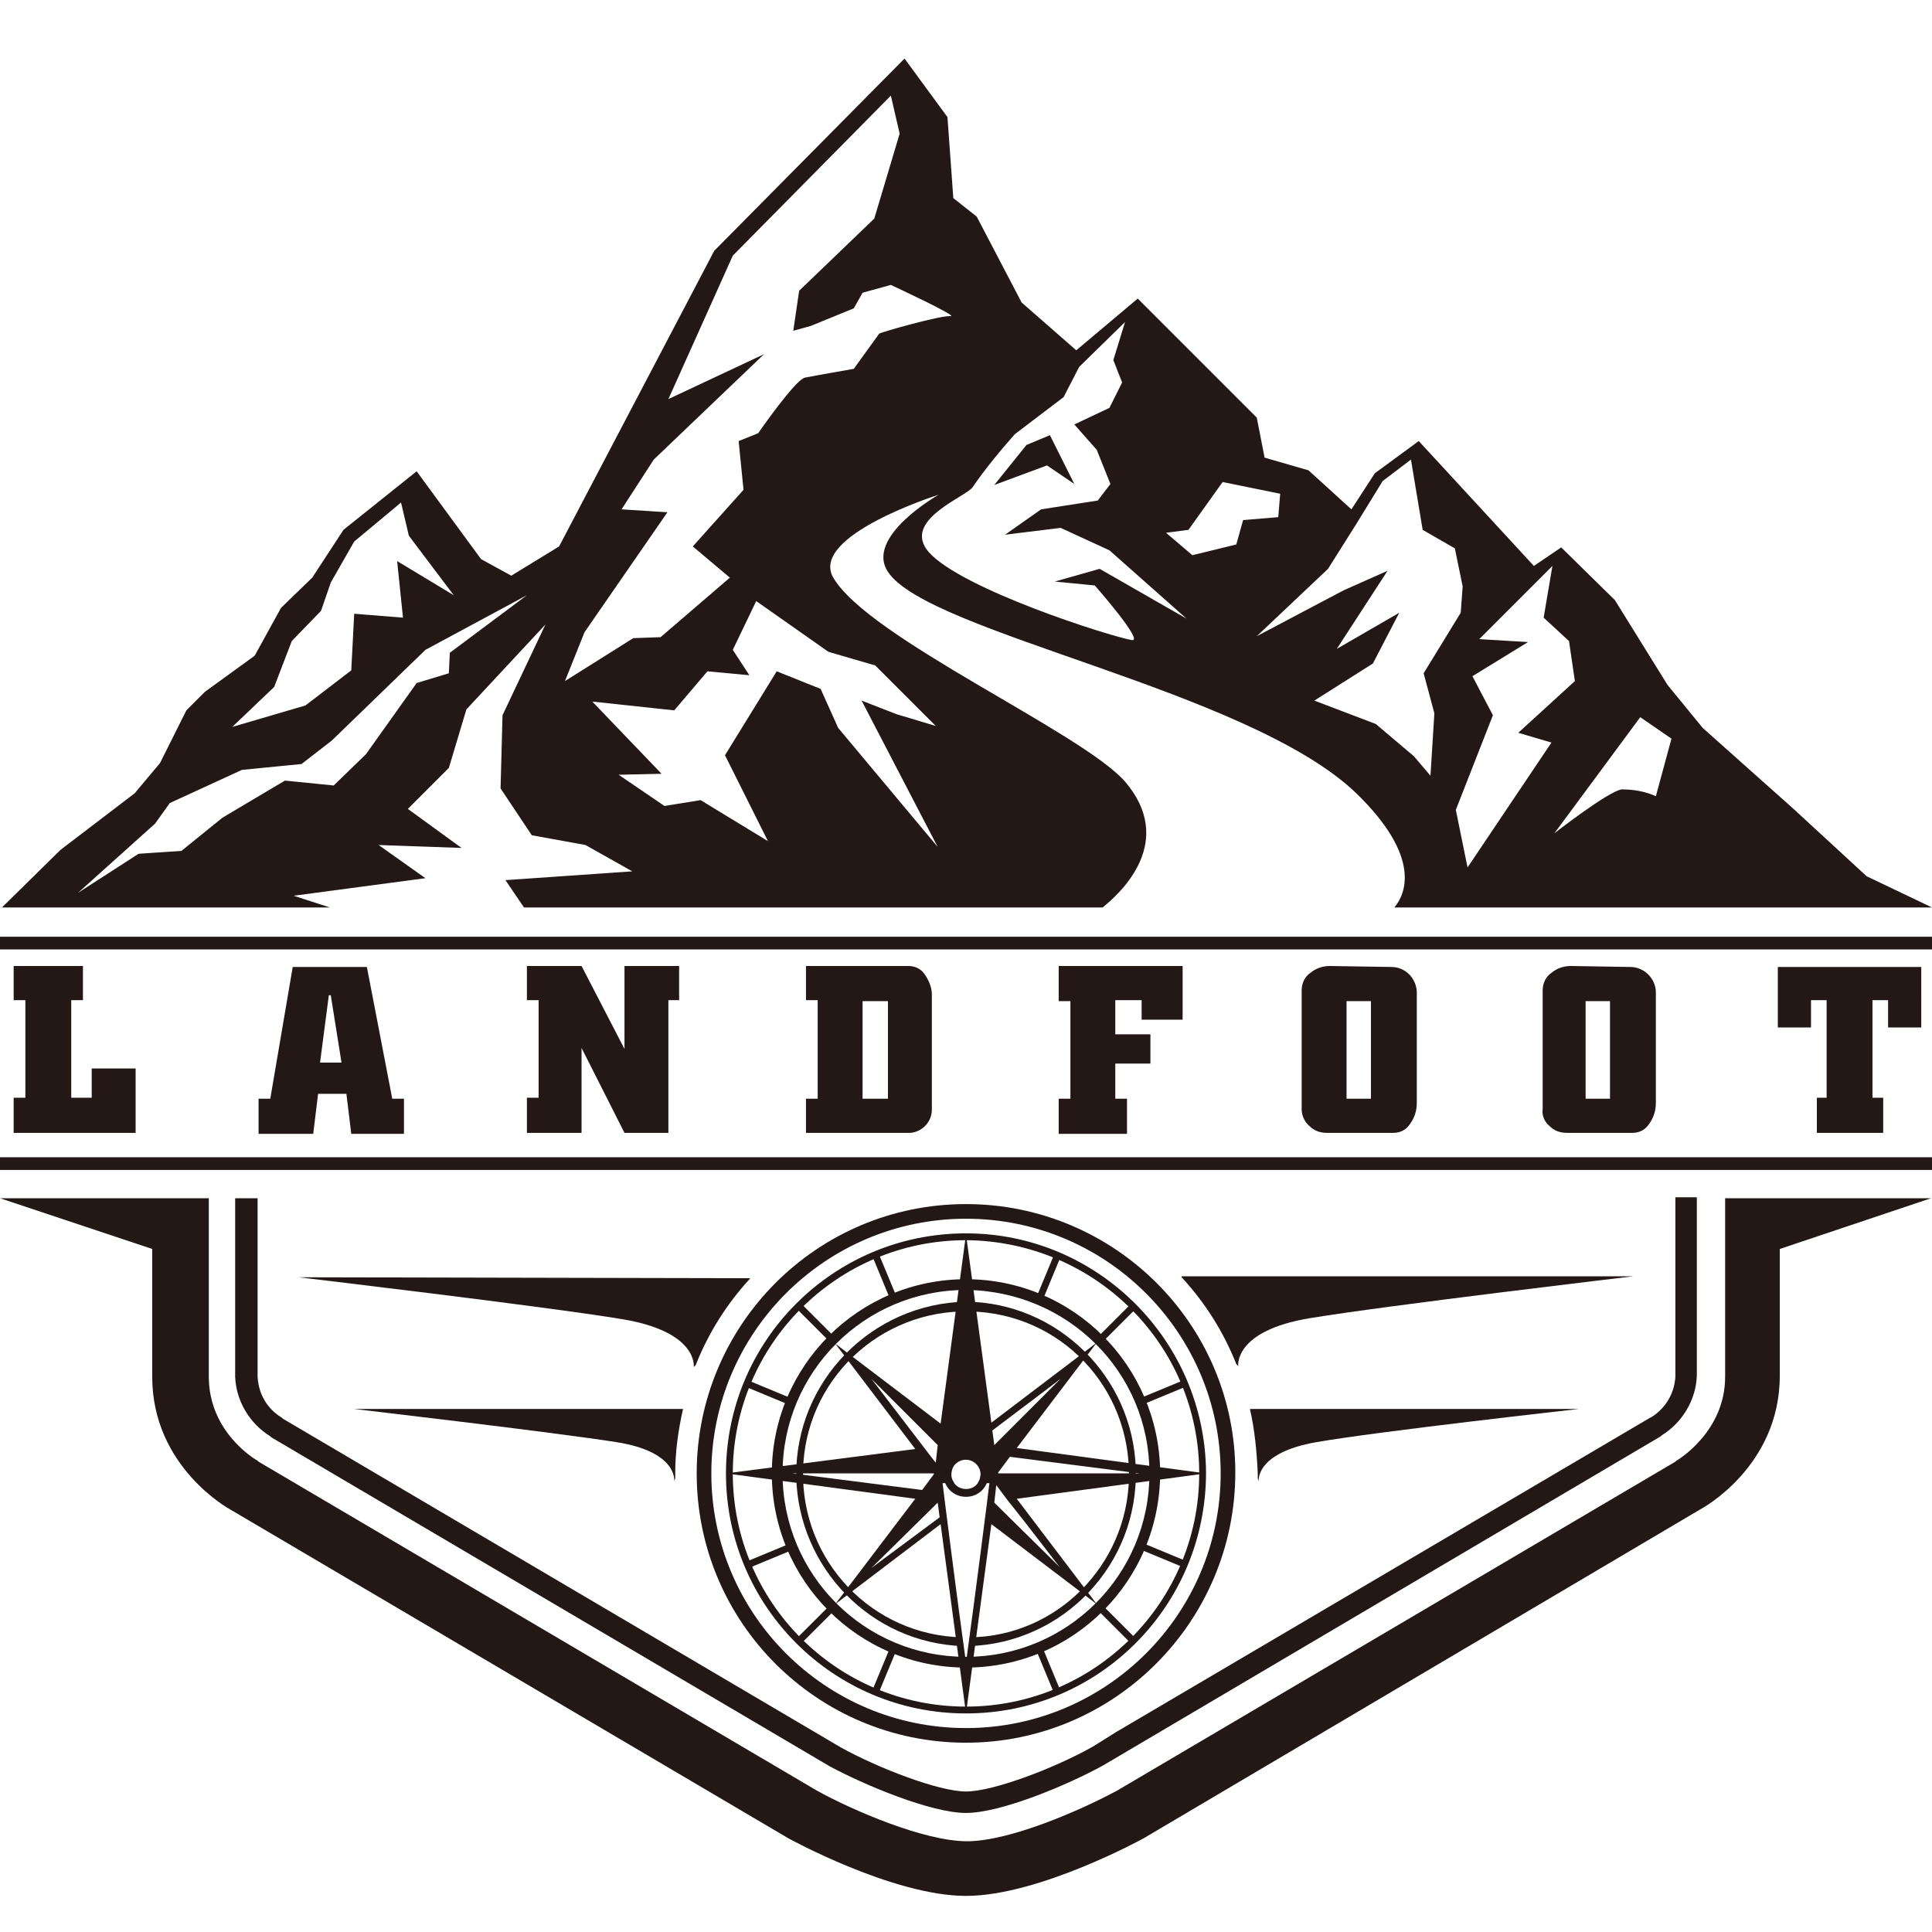 <?xml version="1.0" encoding="utf-8"?>
<!-- Generator: Adobe Illustrator 26.4.1, SVG Export Plug-In . SVG Version: 6.00 Build 0)  -->
<svg version="1.1" id="レイヤー_1" xmlns="http://www.w3.org/2000/svg" xmlns:xlink="http://www.w3.org/1999/xlink" x="0px"
	 y="0px" viewBox="0 0 198 198" style="enable-background:new 0 0 198 198;" xml:space="preserve">
<style type="text/css">
	.st0{fill:#231815;}
</style>
<g id="レイヤー_2_00000142863982510062450940000016303656907504560047_">
	<g id="レイヤー_1-2">
		<path class="st0" d="M176.8,122.8v18.3c0,5.6-4.8,8.5-5,8.6l-0.1,0.1l-57.2,33.7c-3.7,2-11,5.2-15.4,5.2s-11.8-3.2-15.4-5.2
			l-57.2-33.7l-0.1-0.1c-0.2-0.1-5-2.9-5-8.6v-18.3H0l15.6,5.2v13.1c0,9.3,8,13.6,8,13.6l57.2,33.7c0,0,10.7,5.9,18.2,5.9
			s18.2-5.9,18.2-5.9l57.2-33.8c0,0,8-4.3,8-13.6V128l15.5-5.2H176.8z"/>
		<path class="st0" d="M171.7,122.8v18.3c-0.1,1.7-1,3.2-2.4,4.1l-0.2,0.1l-54.7,32.2c-0.8,0.5-1.6,1-2.4,1.5V179
			c-3.9,2.2-10.2,4.6-13,4.6s-9-2.4-12.8-4.5l-57.2-33.7l-0.1-0.1c-1.5-0.9-2.4-2.4-2.5-4.2v-18.3h-2.3v18.3
			c0.1,2.5,1.5,4.8,3.6,6.1l0.1,0.1L85,181c3.5,1.9,10.4,4.8,14,4.8s10.5-2.9,14.1-4.9l57.1-33.7l0.1-0.1c2.1-1.3,3.5-3.6,3.6-6.1
			v-18.3H171.7z"/>
		<path class="st0" d="M8.5,99v3.5H7.3v10h2.1v-3h4.5v6.6H1.4v-3.6h1.2v-10H1.4V99H8.5z"/>
		<path class="st0" d="M37.6,99.1l2.6,13.5h1.2v3.6h-5.4l-0.5-4.1h-2.9l-0.5,4.1h-5.6v-3.6h1.2L30,99.1H37.6z M32.8,108.9H35
			l-1.1-6.9h-0.2L32.8,108.9z"/>
		<path class="st0" d="M59.6,99l4.4,8.5V99h5.6v3.5h-1.1v13.6H64l-4.4-8.7v8.7H54v-3.6h1.2v-10H54V99H59.6z"/>
		<path class="st0" d="M93.1,99c0.7,0,1.3,0.3,1.7,0.9c0.4,0.6,0.7,1.3,0.7,2v11.8c0,0.6-0.2,1.2-0.7,1.7c-0.4,0.4-1,0.7-1.6,0.7
			H82.6v-3.5h1.2v-10.1h-1.2V99H93.1z M88.4,112.6H91v-10h-2.6V112.6z"/>
		<path class="st0" d="M121.2,99v5.5H117v-2h-2.7v3.5h3.6v3h-3.6v3.6h1.2v3.6h-7v-3.6h1.2v-10h-1.2V99H121.2z"/>
		<path class="st0" d="M142.6,99.1c1.4,0,2.5,1.1,2.6,2.5c0,0,0,0,0,0V113c0,0.8-0.2,1.5-0.7,2.2c-0.4,0.6-1,0.9-1.7,0.9H136
			c-0.7,0-1.3-0.2-1.8-0.7c-0.5-0.4-0.8-1.1-0.8-1.7v-12.2c0-0.7,0.3-1.4,0.9-1.8c0.6-0.5,1.3-0.7,2-0.7L142.6,99.1z M138,112.6h2.5
			v-10H138V112.6z"/>
		<path class="st0" d="M167.1,99.1c1.4,0,2.6,1.2,2.6,2.6c0,0,0,0,0,0V113c0,0.8-0.2,1.5-0.7,2.2c-0.4,0.6-1,0.9-1.7,0.9h-6.7
			c-0.7,0-1.3-0.2-1.8-0.7c-0.5-0.4-0.8-1.1-0.7-1.7v-12.2c0-0.7,0.3-1.4,0.9-1.8c0.6-0.5,1.3-0.7,2-0.7L167.1,99.1z M162.5,112.6
			h2.5v-10h-2.5V112.6z"/>
		<path class="st0" d="M196.9,105.3h-3.4v-2.8h-1.6v10h1.1v3.6h-6.8v-3.6h1v-10h-1.6v2.8h-3.4v-6.2h14.7L196.9,105.3z"/>
		<path class="st0" d="M198,93l-6.7-3.2l-7.6-7l-9.2-8.2l-3.6-4.4l-5.4-8.7l-5.5-5.4l-2.8,1.9l-11.8-12.8l-4.5,3.3l-2.4,3.7l-4.4-4
			l-4.5-1.3l-0.8-4.1l-12.2-12.2l-6.3,5.3l-5.6-4.9l-4.6-8.8l-2.4-1.9L97.1,12l-4.4-6L73.2,25.7L57.3,56l-4.9,3l-3.1-1.7l-6.6-9
			l-7.5,6L32,59.2l-3.2,3.1l-2.7,4.9L21,70.9l-1.9,1.9l-2.7,5.4l-2.6,3.1l-7.6,5.8l-6,5.9h33.6l-3.7-1.2L43.6,90l-4.8-3.4l8.5,0.3
			l-5.5-4l4.2-4.2l1.8-6l8.1-8.7l-4.4,9.3l-0.2,7.5l3.2,4.8l5.5,1l4.8,2.7l-13,0.9l1.9,2.8H113c2-1.6,7.5-6.8,2.3-12.9
			C110.8,75,89,65.4,85.4,59.2c-2.5-4.3,10.8-8.5,10.8-8.5s-7.6,4.3-5.2,7.9c4.1,6.3,37,12.1,48,22.7c6.8,6.6,5,10.4,3.9,11.7
			L198,93z M28.1,70.4l1.8-4.7l3-3.1l1-2.9l2.4-4.2l4.8-4l0.8,3.4l4.6,6.1l-5.8-3.5l0.6,5.8l-5-0.4L36,68.7l-4.7,3.6l-7.5,2.2
			L28.1,70.4z M46.1,66.9L46,69l-3.3,1l-5.2,7.3l-3.3,3.2L29.2,80l-6.4,3.8l-4.2,3.4l-4.4,0.3l-6.2,4l7.9-7.1l1.5-2.1l7.4-3.4
			l6.1-0.6l3.1-2.4l9.6-9.3L54,61L46.1,66.9z M168.1,73.5l3.2,2.2l-1.6,5.9c-1.1-0.5-2.3-0.7-3.5-0.7c-1.4,0.2-6.9,4.5-6.9,4.5
			L168.1,73.5z M151.6,65.5l7.5-7.5l-0.9,5.3l2.6,2.4l0.6,4.1l-5.8,5.3l3.4,1l-8.6,12.8l-1.2-5.9l3.8-9.7l-2.1-4l5.7-3.5L151.6,65.5
			z M89.7,68.2l6.2,6.2l-4-1.2l-3.6-1.4l7.8,15L85.9,74.6l-1.8-4l-4.5-1.8l-5.3,8.6l4.4,8.8L71.8,82l-3.7,0.6l-4.7-3.2l4.4-0.1
			l-7.1-7.4l8.4,0.9l3.4-4l4.3,0.4l-1.7-2.6l2.4-5l7.4,5.2L89.7,68.2z M90.1,34.2l-2.6,3.6c0,0-4,0.7-5,0.9s-4.8,5.7-4.8,5.7l-2,0.8
			l0.5,5L71,56l3.8,3.2l-7.1,6.1l-2.8,0.1l-7,4.4l2-5l8.5-12.3l-4.7-0.3l3.3-5.1l11.3-10.8l-9.8,4.6l6.6-14.7L91.3,9.8l0.9,3.9
			l-2.6,8.7l-7.7,7.4l-0.6,4.1l1.8-0.5l4.4-1.8l0.9-1.6l2.9-0.8c0,0,7.1,3.3,6.1,3.2S90.1,34.1,90.1,34.2L90.1,34.2z M112.2,60
			c0,0,5.1,5.8,3.8,5.6c-2.3-0.4-17.4-5.2-20.8-9c-2.9-3.3,3.9-5.7,4.5-6.7c1.3-1.9,2.8-3.7,4.3-5.4l5-3.8l1.6-3.1l4.7-4.6l-1.2,3.9
			l0.9,2.3l-1.3,2.6l-3.6,1.7l2.3,2.6l1.4,3.5l-1.3,1.7l-5.8,0.9l-3.7,2.6l5.7-0.7l5,2.3l7.9,7l-8.9-5.1l-4.6,1.3L112.2,60z
			 M126.7,55.8l-4.5,1.1l-2.7-2.3l2.3-0.3l3.5-4.9l5.9,1.2L131,53l-3.6,0.3L126.7,55.8z M141,74.2l-6.3-2.4l6-3.8l2.7-5.2l-6.4,3.7
			l5.2-8l-4.5,2l-8.9,4.7l7.3-6.9l2.9-4.6l2.7-4.4l2.9-2.2l1.2,7.2l3.3,1.9l0.8,3.9l-0.2,2.7l-3.8,6.2l1.1,4.1l-0.4,6.4l-1.7-2
			L141,74.2z"/>
		<polygon class="st0" points="101.9,49.7 105.2,45.6 107.6,44.6 110.1,49.6 107.3,47.7 		"/>
		<path class="st0" d="M99,178.6c-15.2,0-27.6-12.3-27.6-27.6c0-15.2,12.3-27.6,27.6-27.6c15.2,0,27.6,12.3,27.6,27.5
			C126.6,166.2,114.2,178.6,99,178.6z M99,124.9c-14.4,0-26.1,11.7-26.1,26.1s11.7,26.1,26.1,26.1s26.1-11.7,26.1-26.1c0,0,0,0,0,0
			C125.1,136.6,113.4,124.9,99,124.9z"/>
		<path class="st0" d="M99,175.6c-13.6,0-24.6-11-24.6-24.6s11-24.6,24.6-24.6c13.5,0,24.5,11,24.6,24.5
			C123.6,164.6,112.6,175.6,99,175.6C99,175.6,99,175.6,99,175.6z M99,127.1c-13.2,0-23.9,10.7-23.9,23.9
			c0,13.2,10.7,23.9,23.9,23.9c13.2,0,23.9-10.7,23.9-23.9c0,0,0,0,0,0C122.9,137.8,112.2,127.2,99,127.1z"/>
		<path class="st0" d="M99,170.9c-11,0-19.9-8.9-19.9-19.9c0-11,8.9-19.9,19.9-19.9c11,0,19.8,8.9,19.9,19.8
			C118.9,162,110,170.9,99,170.9C99,170.9,99,170.9,99,170.9z M99,132.2c-10.4,0-18.8,8.4-18.8,18.8c0,10.4,8.4,18.8,18.8,18.8
			c10.4,0,18.8-8.4,18.8-18.8c0,0,0,0,0,0C117.8,140.6,109.4,132.3,99,132.2z"/>
		
			<rect x="112" y="135.3" transform="matrix(0.707 -0.707 0.707 0.707 -62.403 120.625)" class="st0" width="4.9" height="0.7"/>
		
			<rect x="104.9" y="130.6" transform="matrix(0.383 -0.924 0.924 0.383 -54.68 179.972)" class="st0" width="4.9" height="0.7"/>
		
			<rect x="116.7" y="142.4" transform="matrix(0.924 -0.382 0.382 0.924 -45.478 56.332)" class="st0" width="4.9" height="0.7"/>
		
			<rect x="83.3" y="133.2" transform="matrix(0.707 -0.707 0.707 0.707 -71.418 98.845)" class="st0" width="0.7" height="4.9"/>
		
			<rect x="90.3" y="128.5" transform="matrix(0.924 -0.383 0.383 0.924 -43.211 44.687)" class="st0" width="0.7" height="4.9"/>
		
			<rect x="78.5" y="140.3" transform="matrix(0.383 -0.924 0.924 0.383 -83.16 160.974)" class="st0" width="0.7" height="4.9"/>
		
			<rect x="114.1" y="164" transform="matrix(0.707 -0.707 0.707 0.707 -84.181 129.673)" class="st0" width="0.7" height="4.9"/>
		
			<rect x="107" y="168.7" transform="matrix(0.924 -0.383 0.383 0.924 -57.331 54.102)" class="st0" width="0.7" height="4.9"/>
		
			<rect x="118.8" y="156.9" transform="matrix(0.383 -0.924 0.924 0.383 -73.731 208.425)" class="st0" width="0.7" height="4.9"/>
		
			<rect x="81.1" y="166.1" transform="matrix(0.708 -0.706 0.706 0.708 -93.148 107.676)" class="st0" width="4.9" height="0.7"/>
		
			<rect x="88.2" y="170.8" transform="matrix(0.383 -0.924 0.924 0.383 -102.192 189.3)" class="st0" width="4.9" height="0.7"/>
		
			<rect x="76.4" y="159" transform="matrix(0.924 -0.383 0.383 0.924 -55.062 42.413)" class="st0" width="4.9" height="0.7"/>
		<rect y="118.6" class="st0" width="198" height="1.3"/>
		<rect y="96" class="st0" width="198" height="1.3"/>
		<path class="st0" d="M30.6,130.9c0,0,25.4,3,33.2,4.3s7.3,4.9,7.3,4.9l0.2-0.2c1.3-3.3,3.2-6.3,5.6-8.9L30.6,130.9z M36.3,144.4
			c0,0,20.6,2.4,26.9,3.4s5.9,4,5.9,4l0.1-0.3c0-0.2,0-0.4,0-0.5c0-2.2,0.3-4.4,0.8-6.6L36.3,144.4z"/>
		<path class="st0" d="M121.1,130.9c2.4,2.6,4.3,5.6,5.6,8.9l0.2,0.2c0,0-0.5-3.6,7.3-4.9s33.2-4.3,33.2-4.3H121.1z M128.1,144.4
			c0.5,2.2,0.7,4.4,0.8,6.6c0,0.2,0,0.4,0,0.5l0.1,0.3c0,0-0.4-2.9,5.9-4s26.9-3.4,26.9-3.4L128.1,144.4z"/>
		<path class="st0" d="M99,133.4c-9.7,0.2-17.5,8.2-17.4,17.9c0.2,9.4,7.7,17.1,17.1,17.4l-0.1-0.9c-9.2-0.2-16.5-7.8-16.3-17.1
			c0.2-9.2,7.8-16.5,17.1-16.3s16.5,7.8,16.3,17.1c-0.2,8.9-7.4,16.2-16.3,16.3l-0.1,0.9c9.7-0.3,17.4-8.4,17.1-18.2
			C116.1,141.1,108.4,133.5,99,133.4z"/>
		<path class="st0" d="M99,148.8c-1.3,0-2.3,1-2.3,2.3c0,1.3,1,2.3,2.3,2.3c1.3,0,2.3-1,2.3-2.3c0,0,0,0,0,0
			C101.3,149.8,100.3,148.7,99,148.8z M99,152.6c-0.9,0-1.5-0.7-1.5-1.5c0-0.9,0.7-1.5,1.5-1.5s1.5,0.7,1.5,1.5l0,0
			C100.5,151.9,99.9,152.6,99,152.6z"/>
		<path class="st0" d="M123.6,151l-19.4-2.6l8.2-10.8l-10.8,8.2L99,126.5l-2.6,19.4l-10.8-8.2l8.2,10.8L74.4,151l19.4,2.6l-8.2,10.8
			l10.8-8.2l2.6,19.4l2.6-19.4l10.8,8.2l-8.2-10.8L123.6,151z M89.3,141.3l6.8,6.8l-0.2,1.8l-0.4-0.5L89.3,141.3z M81.2,151h14.5
			v0.1l-1.2,1.6L81.2,151z M89.3,160.7l6.8-6.7l0.2,1.5L89.3,160.7z M99,170.4c-0.9-6.4-2.4-18.3-2.4-18.4h1.2
			c-0.2-0.3-0.4-0.6-0.3-1c0-0.9,0.7-1.5,1.5-1.5s1.5,0.7,1.5,1.5c0,0.4-0.1,0.7-0.3,1h1.2C101.4,152.1,99.9,163.9,99,170.4z
			 M116.8,151h-14.5v-0.1l1.2-1.6L116.8,151z M108.7,141.3l-6.8,6.8l-0.2-1.5C104.9,144.2,108.7,141.3,108.7,141.3L108.7,141.3z
			 M108.7,160.7l-6.8-6.7l0.2-1.8l0.9,1.2l0.3,0.4C105.8,156.9,108.7,160.8,108.7,160.7L108.7,160.7z"/>
	</g>
</g>
</svg>
